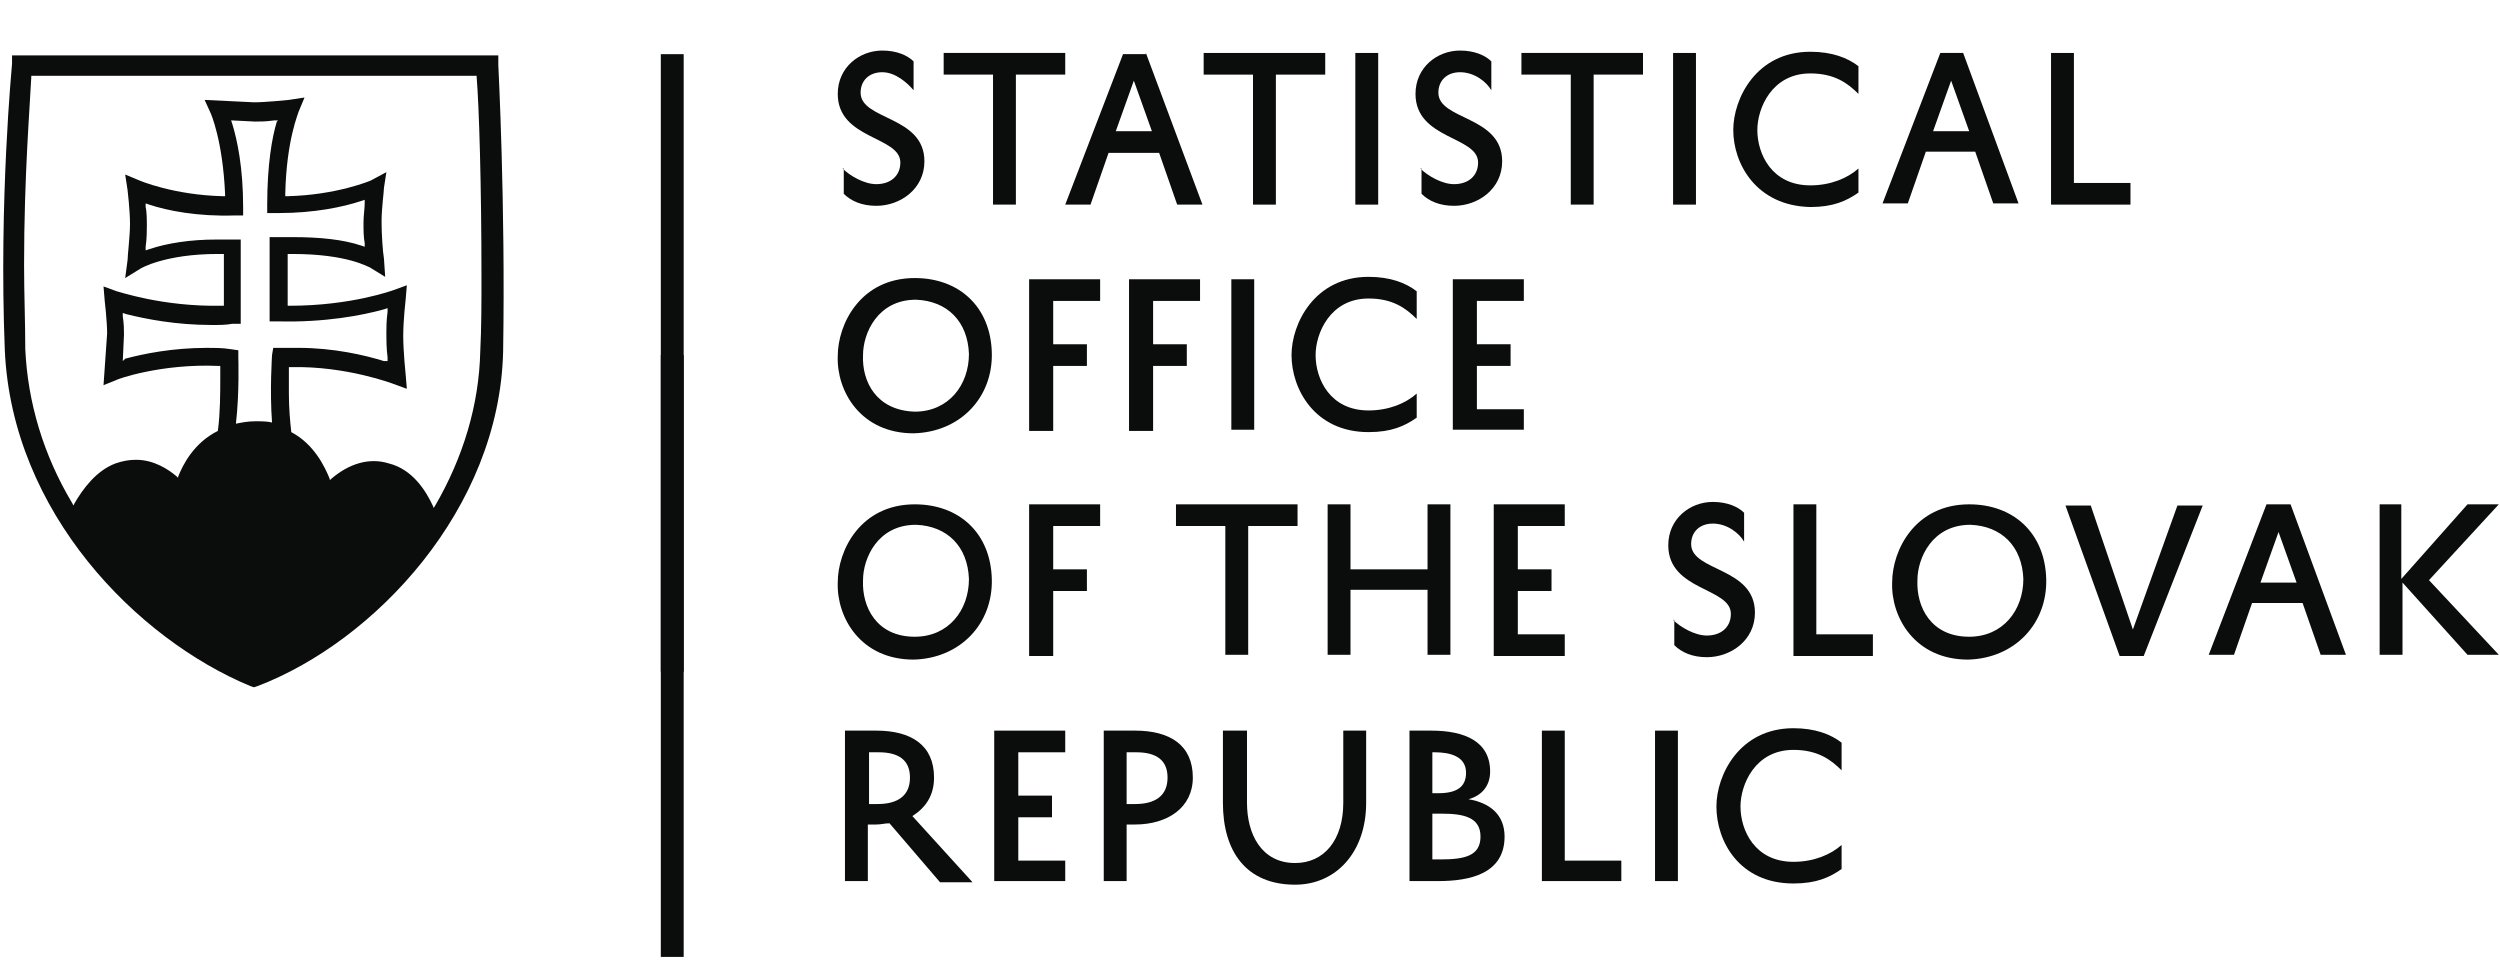 <?xml version="1.0" encoding="utf-8"?>
<!-- Generator: Adobe Illustrator 25.4.1, SVG Export Plug-In . SVG Version: 6.00 Build 0)  -->
<svg version="1.1" id="Vrstva_1" xmlns="http://www.w3.org/2000/svg" xmlns:xlink="http://www.w3.org/1999/xlink" x="0px" y="0px"
	 viewBox="0 0 207.7 80" style="enable-background:new 0 0 207.7 80;" xml:space="preserve">
<style type="text/css">
	.st0{fill:#0B0C0C;}
</style>
<g>
	<g>
		<path class="st0" d="M70,14c0.6,0.6,1.8,1.3,2.8,1.3c1.2,0,2-0.7,2-1.8c0-2.2-5.2-1.9-5.2-5.7c0-2.2,1.8-3.6,3.7-3.6
			c1.2,0,2.1,0.4,2.6,0.9v2.4C75.4,6.9,74.4,6,73.3,6c-1.1,0-1.8,0.7-1.8,1.7c0,2.3,5.3,1.9,5.3,5.7c0,2.3-2,3.7-4,3.7
			c-1.2,0-2.1-0.4-2.7-1V14z"/>
		<path class="st0" d="M78.4,4.4h10.1v1.8h-4.1V17h-1.9V6.2h-4.1V4.4z"/>
		<path class="st0" d="M95.2,4.4L99.9,17h-2.1l-1.5-4.3h-4.2L90.6,17h-2.1l4.8-12.5H95.2z M92.7,10.9h3l-1.5-4.2L92.7,10.9z"/>
		<path class="st0" d="M100,4.4h10.1v1.8H106V17h-1.9V6.2H100V4.4z"/>
		<path class="st0" d="M114.5,4.4V17h-1.9V4.4H114.5z"/>
		<path class="st0" d="M118,14c0.6,0.6,1.8,1.3,2.8,1.3c1.2,0,2-0.7,2-1.8c0-2.2-5.2-1.9-5.2-5.7c0-2.2,1.8-3.6,3.7-3.6
			c1.2,0,2.1,0.4,2.6,0.9v2.4c-0.4-0.7-1.4-1.5-2.6-1.5c-1.1,0-1.8,0.7-1.8,1.7c0,2.3,5.3,1.9,5.3,5.7c0,2.3-2,3.7-4,3.7
			c-1.2,0-2.1-0.4-2.7-1V14z"/>
		<path class="st0" d="M126.4,4.4h10.1v1.8h-4.1V17h-1.9V6.2h-4.1V4.4z"/>
		<path class="st0" d="M140.9,4.4V17H139V4.4H140.9z"/>
		<path class="st0" d="M144,10.8c0-2.6,1.9-6.5,6.4-6.5c1.8,0,3.1,0.5,4,1.2v2.3c-0.9-0.9-2-1.7-4-1.7c-3.2,0-4.4,2.9-4.4,4.7
			c0,2,1.2,4.6,4.4,4.6c1.7,0,3.1-0.6,4-1.4v2c-1,0.7-2.1,1.2-4,1.2C145.9,17.1,144,13.6,144,10.8L144,10.8z"/>
		<path class="st0" d="M163.1,4.4l4.6,12.5h-2.1l-1.5-4.3H160l-1.5,4.3h-2.1l4.8-12.5H163.1z M160.6,10.9h3l-1.5-4.2L160.6,10.9z"/>
		<path class="st0" d="M177,17h-6.6V4.4h1.9v10.8h4.7V17z"/>
		<path class="st0" d="M76,23.1c3.7,0,6.3,2.4,6.4,6.2c0.1,3.7-2.6,6.6-6.5,6.7c-4.4,0-6.4-3.5-6.3-6.4C69.6,26.9,71.5,23.1,76,23.1
			z M76,34.2c2.8,0,4.5-2.2,4.5-4.8c-0.1-2.7-1.8-4.4-4.4-4.5c-3.2,0-4.4,2.8-4.4,4.6C71.6,31.7,72.8,34.1,76,34.2z"/>
		<path class="st0" d="M85.5,35.7V23.2h5.9V25h-3.9v3.6h2.8v1.8h-2.8v5.4H85.5z"/>
		<path class="st0" d="M93.8,35.7V23.2h5.9V25h-3.9v3.6h2.8v1.8h-2.8v5.4H93.8z"/>
		<path class="st0" d="M104.2,23.2v12.5h-1.9V23.2H104.2z"/>
		<path class="st0" d="M107.3,29.5c0-2.6,1.9-6.5,6.4-6.5c1.8,0,3.1,0.5,4,1.2v2.3c-0.9-0.9-2-1.7-4-1.7c-3.2,0-4.4,2.9-4.4,4.7
			c0,2,1.2,4.6,4.4,4.6c1.7,0,3.1-0.6,4-1.4v2c-1,0.7-2.1,1.2-4,1.2C109.2,35.9,107.3,32.3,107.3,29.5L107.3,29.5z"/>
		<path class="st0" d="M126.6,35.7h-5.9V23.2h5.9V25h-3.9v3.6h2.8v1.8h-2.8v3.6h3.9V35.7z"/>
		<path class="st0" d="M76,41.9c3.7,0,6.3,2.4,6.4,6.2c0.1,3.7-2.6,6.6-6.5,6.7c-4.4,0-6.4-3.5-6.3-6.4C69.6,45.7,71.5,41.9,76,41.9
			z M76,52.9c2.8,0,4.5-2.2,4.5-4.8c-0.1-2.7-1.8-4.4-4.4-4.5c-3.2,0-4.4,2.8-4.4,4.6C71.6,50.4,72.8,52.9,76,52.9z"/>
		<path class="st0" d="M85.5,54.5V41.9h5.9v1.8h-3.9v3.6h2.8v1.8h-2.8v5.4H85.5z"/>
		<path class="st0" d="M97.7,41.9h10.1v1.8h-4.1v10.7h-1.9V43.7h-4.1V41.9z"/>
		<path class="st0" d="M118.6,41.9h1.9v12.5h-1.9v-5.4h-6.4v5.4h-1.9V41.9h1.9v5.4h6.4V41.9z"/>
		<path class="st0" d="M130,54.5h-5.9V41.9h5.9v1.8h-3.9v3.6h2.8v1.8h-2.8v3.6h3.9V54.5z"/>
		<path class="st0" d="M139,51.5c0.6,0.6,1.8,1.3,2.8,1.3c1.2,0,2-0.7,2-1.8c0-2.2-5.2-1.9-5.2-5.7c0-2.2,1.8-3.6,3.7-3.6
			c1.2,0,2.1,0.4,2.6,0.9v2.4c-0.4-0.7-1.4-1.5-2.6-1.5c-1.1,0-1.8,0.7-1.8,1.7c0,2.3,5.3,1.9,5.3,5.7c0,2.3-2,3.7-4,3.7
			c-1.2,0-2.1-0.4-2.7-1V51.5z"/>
		<path class="st0" d="M155.6,54.5h-6.6V41.9h1.9v10.8h4.7V54.5z"/>
		<path class="st0" d="M163.6,41.9c3.7,0,6.3,2.4,6.4,6.2c0.1,3.7-2.6,6.6-6.5,6.7c-4.4,0-6.4-3.5-6.3-6.4
			C157.2,45.7,159.1,41.9,163.6,41.9z M163.6,52.9c2.8,0,4.5-2.2,4.5-4.8c-0.1-2.7-1.8-4.4-4.4-4.5c-3.2,0-4.4,2.8-4.4,4.6
			C159.2,50.4,160.4,52.9,163.6,52.9z"/>
		<path class="st0" d="M177.2,52.3l3.7-10.3h2.1l-4.9,12.5h-2l-4.5-12.5h2.1L177.2,52.3z"/>
		<path class="st0" d="M190.3,41.9l4.6,12.5h-2.1l-1.5-4.3h-4.2l-1.5,4.3h-2.1l4.8-12.5H190.3z M187.8,48.4h3l-1.5-4.2L187.8,48.4z"
			/>
		<path class="st0" d="M199.5,41.9v6.2l5.5-6.2h2.6l-5.8,6.3l5.8,6.2h-2.6l-5.4-6v6h-1.9V41.9H199.5z"/>
		<path class="st0" d="M73.9,68.4c-0.4,0-0.7,0.1-1.1,0.1h-0.7v4.7h-1.9V60.7h2.6c2.9,0,4.8,1.2,4.8,3.9c0,1.5-0.7,2.5-1.8,3.2
			l5,5.5h-2.7L73.9,68.4z M72.2,66.8h0.7c1.7,0,2.7-0.7,2.7-2.2c0-1.5-1-2.1-2.6-2.1h-0.8V66.8z"/>
		<path class="st0" d="M88.5,73.2h-5.9V60.7h5.9v1.8h-3.9v3.6h2.8v1.8h-2.8v3.6h3.9V73.2z"/>
		<path class="st0" d="M93.6,68.5v4.7h-1.9V60.7h2.6c2.9,0,4.8,1.2,4.8,3.9c0,2.5-2.1,3.9-4.8,3.9H93.6z M93.6,66.8h0.7
			c1.7,0,2.7-0.7,2.7-2.2c0-1.5-1-2.1-2.6-2.1h-0.8V66.8z"/>
		<path class="st0" d="M103.6,60.7v6c0,2.6,1.2,5,4,5c2.4,0,4-1.9,4-5v-6h1.9v6c0,4.1-2.5,6.8-5.9,6.8c-4.1,0-6-2.8-6-6.8v-6H103.6z
			"/>
		<path class="st0" d="M117.1,73.2V60.7h1.8c2.8,0,4.9,0.9,4.9,3.4c0,1.2-0.7,2-1.8,2.3c1.8,0.3,3,1.3,3,3.1c0,3.1-2.9,3.7-5.5,3.7
			H117.1z M119.5,65.9c1.5,0,2.3-0.5,2.3-1.7c0-1.4-1.4-1.7-2.6-1.7H119v3.4H119.5z M119.8,67.6H119v3.8h0.7c2,0,3.3-0.3,3.3-1.9
			S121.6,67.6,119.8,67.6z"/>
		<path class="st0" d="M134.7,73.2h-6.6V60.7h1.9v10.8h4.7V73.2z"/>
		<path class="st0" d="M139.4,60.7v12.5h-1.9V60.7H139.4z"/>
		<path class="st0" d="M142.6,67c0-2.6,1.9-6.5,6.4-6.5c1.8,0,3.1,0.5,4,1.2V64c-0.9-0.9-2-1.7-4-1.7c-3.2,0-4.4,2.9-4.4,4.7
			c0,2,1.2,4.6,4.4,4.6c1.7,0,3.1-0.6,4-1.4v2c-1,0.7-2.1,1.2-4,1.2C144.5,73.4,142.6,69.9,142.6,67L142.6,67z"/>
	</g>
	<rect x="54.9" y="4.5" class="st0" width="1.9" height="51.3"/>
	<rect x="54.9" y="29.5" class="st0" width="1.9" height="25"/>
	<rect x="54.9" y="54.5" class="st0" width="1.9" height="25"/>
	<g>
		<g>
			<path class="st0" d="M40,23c0,2.1,0,4.2-0.1,6.2c-0.1,4.4-1.4,8.8-3.8,12.9L36,42.2L36,42.1c-0.6-1.3-1.7-3.1-3.7-3.6
				c-1.6-0.5-3.3,0-4.8,1.3l-0.1,0.1l0-0.1c-0.4-1-1.3-2.9-3.2-3.9c-0.1-0.9-0.2-2-0.2-3.2c0-0.6,0-1.3,0-2l0-0.2l0.2,0
				c4.6-0.1,8.5,1.4,8.5,1.4l1.1,0.4l-0.1-1.2c0,0-0.2-1.9-0.2-3.2c0-1.3,0.2-3,0.2-3l0.1-1.2l-1.1,0.4c0,0-3.5,1.3-8.6,1.3h-0.2
				l0-0.2v-4.1l0.4,0c4.6,0,6.3,1.1,6.4,1.1l1.3,0.8l-0.1-1.5c-0.1-0.6-0.2-2-0.2-3.1c0-1.1,0.2-2.5,0.2-2.8l0.2-1.3L30.8,15
				c0,0-2.8,1.2-6.9,1.3l-0.2,0l0-0.2c0.1-4.5,1.1-6.7,1.1-6.8l0.5-1.2L24,8.3c0,0-1.9,0.2-2.9,0.2L17,8.3l0.5,1.1
				c0,0,1,2.2,1.2,6.7l0,0.2l-0.2,0c-4.1-0.1-6.9-1.3-6.9-1.3l-1.2-0.5l0.2,1.3c0,0,0.2,1.7,0.2,2.8c0,1-0.2,2.6-0.2,3l-0.2,1.5
				l1.3-0.8c0,0,2-1.2,6.4-1.2l0.5,0v4.3l-0.2,0c-4.9,0.1-8.6-1.2-8.7-1.2l-1.1-0.4L8.7,25c0,0,0.2,1.7,0.2,2.7L8.6,32l1-0.4
				c0.1-0.1,3.8-1.4,8.5-1.2l0.2,0l0,0.2c0,0.2,0,0.5,0,0.8c0,1.2,0,2.9-0.2,4.4c-2,1-2.9,2.8-3.3,3.8l0,0.1l-0.1-0.1
				c-0.7-0.6-1.9-1.4-3.4-1.4c-0.6,0-1.1,0.1-1.7,0.3c-1.6,0.6-2.7,2.1-3.4,3.3L6.1,42L6,41.8c-2.4-4-3.7-8.4-3.9-12.8
				C2.1,26.8,2,24.4,2,22C2,14.6,2.5,8.6,2.6,6.4l0-0.1h37l0,0.1C39.8,8.8,40,15.3,40,23 M19.8,29.7l0-0.6L19.1,29
				c-0.6-0.1-1.3-0.1-1.9-0.1c-2.9,0-5.3,0.5-6.8,0.9L10.2,30l0.1-2.2c0-0.4,0-0.9-0.1-1.5l0-0.3l0.3,0.1c1.6,0.4,4.1,0.9,7.1,0.9
				c0.6,0,1.2,0,1.7-0.1l0.7,0v-7l-0.7,0c-0.4,0-0.9,0-1.3,0c-2.2,0-4.1,0.3-5.6,0.8l-0.3,0.1l0-0.3c0.1-0.7,0.1-1.3,0.1-1.7
				c0-0.5,0-1.2-0.1-1.6l0-0.3l0.3,0.1c1.5,0.5,4,1,7.1,0.9l0.7,0v-0.7c0-3.3-0.5-5.6-0.9-6.9l-0.1-0.3l2,0.1c0.4,0,0.9,0,1.6-0.1
				l0.3,0L23,10.1c-0.4,1.3-0.8,3.6-0.8,6.9v0.7l1,0c2.9,0,5.3-0.5,6.8-1l0.3-0.1l0,0.3c0,0.4-0.1,1-0.1,1.6c0,0.6,0,1.2,0.1,1.7
				l0,0.3l-0.3-0.1c-1.5-0.5-3.4-0.7-5.7-0.7c-0.4,0-0.8,0-1.2,0l-0.7,0v7l0.7,0c3.9,0.1,7-0.5,8.8-1l0.3-0.1l0,0.3
				c-0.1,0.8-0.1,1.3-0.1,1.8c0,0.5,0,1.2,0.1,2l0,0.3L31.9,30c-1.6-0.5-4.2-1.1-7.1-1.1c-0.5,0-1,0-1.5,0l-0.6,0l-0.1,0.6
				c0,0.1-0.2,2.9,0,5.6c-0.4-0.1-0.9-0.1-1.4-0.1c-0.6,0-1.1,0.1-1.6,0.2C19.9,32.6,19.8,29.8,19.8,29.7 M41.8,29.2
				C42,16.9,41.4,5.5,41.4,5.4l0-0.8H1L1,5.3c0,0.1-1.1,11.3-0.6,23.8c0.6,13.5,11,24,20.4,27.9l0.3,0.1l0.3-0.1
				C31.1,53.3,41.5,42.3,41.8,29.2"/>
		</g>
	</g>
</g>
<g>
</g>
<g>
</g>
<g>
</g>
<g>
</g>
<g>
</g>
<g>
</g>
</svg>
